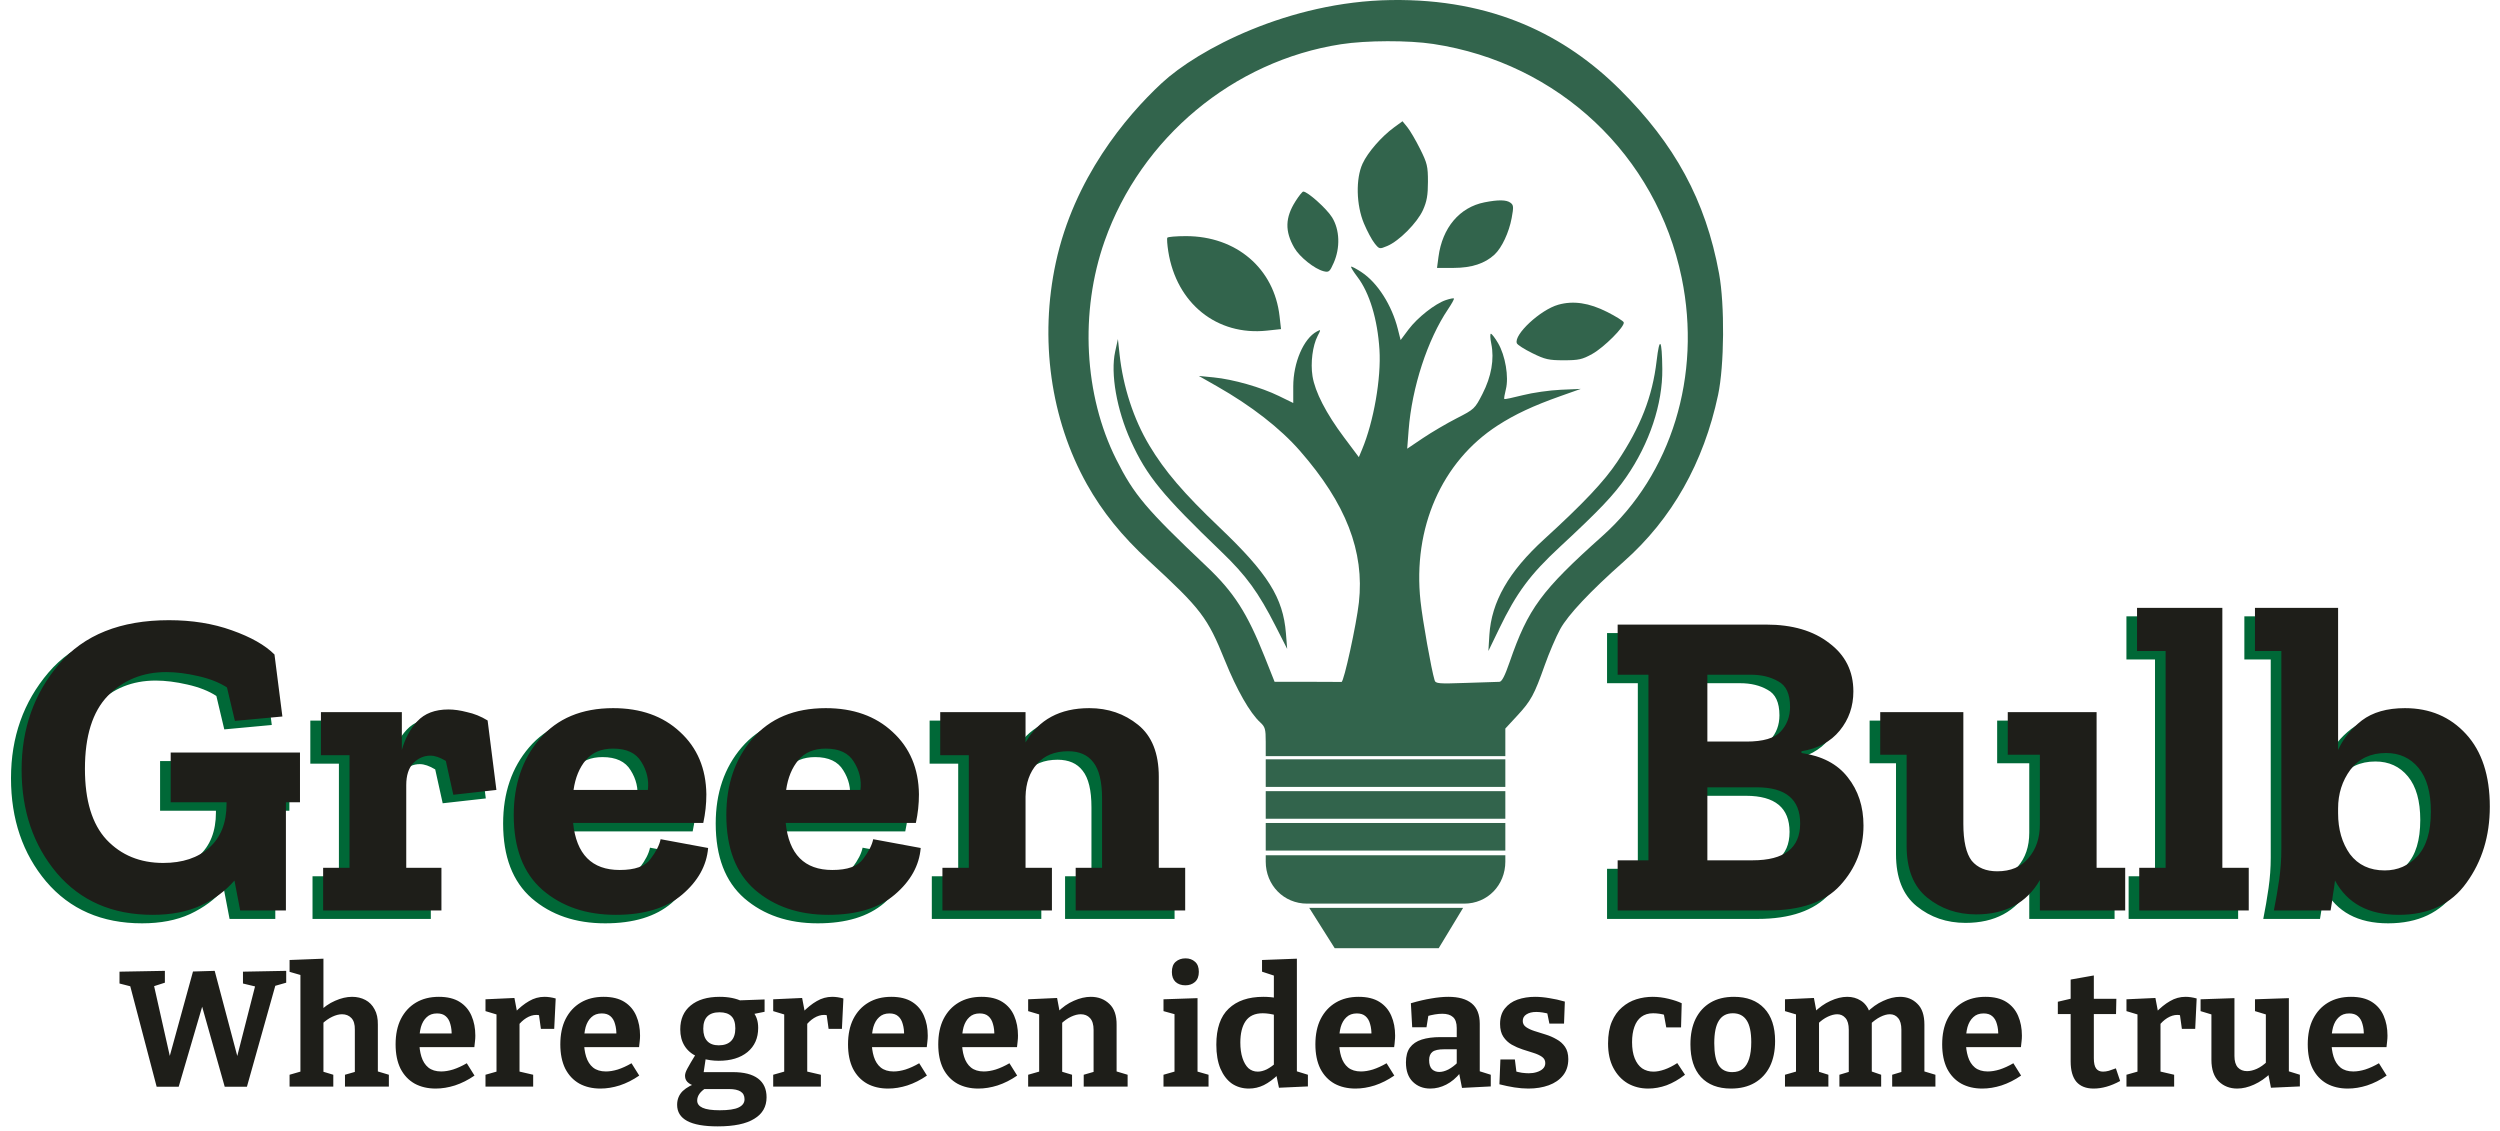 <svg width="1178" height="533" viewBox="0 0 1178 533" fill="none" xmlns="http://www.w3.org/2000/svg">
<path d="M642.05 77.085C644.487 71.788 650.955 64.348 656.87 60.037L660.862 57.129L663.154 59.945C664.415 61.494 667.112 66.101 669.149 70.182C672.505 76.907 672.852 78.362 672.847 85.682C672.843 91.985 672.328 94.905 670.508 98.963C667.82 104.955 659.254 113.58 653.677 115.91C649.992 117.45 649.931 117.436 647.675 114.613C646.422 113.045 644.173 108.836 642.677 105.261C639.052 96.595 638.775 84.202 642.05 77.085Z" fill="#32644C"/>
<path d="M609.878 116.771C605.371 108.924 605.541 102.551 610.463 94.79C612.043 92.299 613.682 90.263 614.107 90.266C616.164 90.279 625.142 98.325 627.679 102.428C631.288 108.266 631.589 116.738 628.439 123.859C626.571 128.081 626.161 128.423 623.713 127.809C619.411 126.729 612.373 121.113 609.878 116.771Z" fill="#32644C"/>
<path d="M677.816 121.011C679.635 107.264 687.766 97.648 699.526 95.336C706.014 94.06 709.797 94.115 711.702 95.511C713.206 96.614 713.277 97.464 712.303 102.721C711.042 109.533 707.657 116.755 704.228 119.949C699.695 124.171 693.446 126.215 685 126.239L677.121 126.261L677.816 121.011Z" fill="#32644C"/>
<path d="M550.498 118.51C549.998 115.348 549.793 112.424 550.043 112.011C550.293 111.598 554.248 111.261 558.833 111.261C582.562 111.261 600.385 126.514 602.929 148.998L603.616 155.076L596.953 155.79C573.448 158.307 554.368 142.996 550.498 118.51Z" fill="#32644C"/>
<path d="M714.738 161.753C713.185 157.708 725.812 145.964 734.274 143.582C741.369 141.585 748.754 142.683 757.312 147.006C761.401 149.071 764.907 151.267 765.104 151.885C765.713 153.797 755.845 163.687 750.218 166.803C745.548 169.391 743.874 169.761 736.858 169.761C729.782 169.761 728.036 169.367 722.04 166.415C718.301 164.574 715.015 162.477 714.738 161.753Z" fill="#32644C"/>
<path d="M532.881 207.836C526.203 193.181 523.192 176.04 525.471 165.656L526.765 159.761L527.541 166.973C529.189 182.273 534.165 197.516 541.532 209.827C548.819 222.006 557.678 232.354 574.73 248.609C597.451 270.267 604.597 281.668 605.929 298.385L606.517 305.761L601.148 295.197C592.984 279.132 587.245 271.242 575.554 260.014C547.618 233.183 540.423 224.385 532.881 207.836Z" fill="#32644C"/>
<path d="M762.084 217.549C773.062 201.122 778.626 186.859 780.592 170.099C782.001 158.092 783.124 159.673 783.279 173.883C783.459 190.292 777.227 208.975 766.304 224.776C760.429 233.274 753.641 240.418 735.17 257.545C720.959 270.721 714.641 279.234 706.347 296.381L701.326 306.761L701.787 299.261C702.75 283.589 710.898 269.336 727.626 254.066C746.154 237.151 755.851 226.874 762.084 217.549Z" fill="#32644C"/>
<path fill-rule="evenodd" clip-rule="evenodd" d="M655.413 0.022C607.325 0.753 564.5 23.291 547.413 39.157C530.325 55.023 506.088 84.109 497.519 123.66C489.718 159.664 495.018 197.563 512.127 228.119C519.424 241.153 528.594 252.516 541.19 264.131C566.075 287.08 568.913 290.796 577.202 311.296C582.78 325.09 588.96 335.922 593.772 340.338C596.127 342.501 596.413 343.494 596.413 349.525V356.287H709.314V343.288L714.883 337.273C721.404 330.229 722.9 327.486 727.889 313.414C729.936 307.639 733.218 299.989 735.182 296.414C738.868 289.705 749.386 278.535 765.129 264.608C787.786 244.566 802.789 218.046 809.567 186.062C812.499 172.228 812.729 143.666 810.028 128.914C803.676 94.218 789 67.791 763.397 42.291C737.795 16.791 703.5 -0.709 655.413 0.022ZM792.418 130.95C780.525 73.151 734.364 29.674 675.379 20.716C663.66 18.936 643.861 18.994 631.879 20.844C581.181 28.672 537.673 64.894 520.5 113.573C508.712 146.987 510.802 186.258 525.975 216.472C534.369 233.186 539.931 239.77 568.66 266.998C581.436 279.106 587.69 288.863 595.91 309.511L600.587 321.261H615.983C624.451 321.261 631.716 321.291 632.129 321.329C633.218 321.427 639.153 294.289 640.311 283.916C643.001 259.829 634.238 237.273 612.546 212.453C603.24 201.805 589.639 191.222 573.379 181.978L564.879 177.145L571.879 177.828C581.021 178.719 594.179 182.473 602.629 186.599L609.379 189.896V182.089C609.379 170.888 614.245 159.544 620.48 156.207C622.453 155.151 622.462 155.199 620.875 158.269C618.492 162.877 617.459 170.988 618.456 177.261C619.633 184.661 624.865 194.818 633.305 206.086L640.29 215.41L641.814 211.763C647.296 198.642 650.855 178.217 650.003 164.761C649.096 150.429 645.307 137.941 639.597 130.46C637.752 128.042 636.422 125.885 636.642 125.665C636.862 125.445 639.128 126.646 641.677 128.335C649.103 133.254 655.826 143.814 658.65 154.997L659.972 160.234L663.665 155.288C667.848 149.685 676.212 143.091 681.291 141.393C683.168 140.765 684.876 140.425 685.088 140.637C685.3 140.848 684.079 143.087 682.375 145.612C672.614 160.075 665.294 182.513 663.739 202.733L663.071 211.43L670.475 206.441C674.547 203.697 681.704 199.496 686.379 197.106C694.725 192.84 694.945 192.632 698.545 185.604C702.73 177.435 704.176 169.223 702.699 162.012C702.163 159.399 702.079 157.261 702.51 157.261C702.942 157.261 704.466 159.26 705.898 161.703C709.314 167.533 711.027 177.667 709.568 183.416C708.97 185.77 708.631 187.846 708.814 188.03C708.997 188.213 712.912 187.399 717.513 186.222C722.114 185.044 730.154 183.892 735.379 183.662L744.879 183.243L735.379 186.612C722.438 191.202 713.814 195.236 705.647 200.519C679.314 217.554 665.61 248.79 669.345 283.261C670.338 292.423 674.442 315.455 675.985 320.524C676.475 322.131 677.776 322.243 690.7 321.791C698.499 321.518 705.61 321.287 706.504 321.278C707.651 321.266 709.068 318.542 711.325 312.011C720.079 286.684 726.24 278.315 755.138 252.494C787.598 223.491 801.879 176.931 792.418 130.95Z" fill="#32644C"/>
<path d="M616.913 427.791H689.413L677.913 446.791H628.913L616.913 427.791Z" fill="#32644C"/>
<path d="M596.413 403H709.314V406C709.314 417.046 700.958 425.791 689.913 425.791H615.913C604.867 425.791 596.413 417.046 596.413 406L596.413 403Z" fill="#32644C"/>
<path d="M596.413 372.791H709.314V385.791H596.413V372.791Z" fill="#32644C"/>
<path d="M596.413 357.791H709.314V370.791H596.413V357.791Z" fill="#32644C"/>
<path d="M596.413 387.791H709.314V400.791H596.413V387.791Z" fill="#32644C"/>
<path d="M136.352 382.023H129.721V433H108.17L105.476 418.909C101.332 423.744 96.013 427.681 89.52 430.721C83.165 433.622 75.636 435.072 66.933 435.072C48.006 435.072 32.948 428.51 21.758 415.386C10.707 402.262 5.181 386.03 5.181 366.689C5.181 347.348 11.052 330.77 22.794 316.956C34.537 303.141 51.806 296.233 74.6 296.233C85.514 296.233 95.391 297.822 104.233 301C113.212 304.177 119.912 307.976 124.333 312.397L128.063 341.615L105.683 343.687L101.953 327.938C98.361 325.59 93.802 323.794 88.277 322.551C82.889 321.307 77.915 320.686 73.357 320.686C62.305 320.686 53.118 324.416 45.796 331.876C38.612 339.336 35.02 350.802 35.02 366.275C35.02 381.194 38.405 392.315 45.174 399.637C52.082 406.959 60.992 410.62 71.906 410.62C81.024 410.62 88.277 408.202 93.664 403.367C99.052 398.532 101.746 391.694 101.746 382.852V382.023H75.429V358.607H136.352V382.023ZM206.319 338.3C208.943 338.3 211.845 338.714 215.022 339.543C218.338 340.234 221.584 341.546 224.761 343.48L228.906 376.221L208.598 378.501L205.075 362.545C202.312 360.887 199.895 360.058 197.823 360.058C194.783 360.058 192.089 361.232 189.741 363.581C187.531 365.929 186.425 369.383 186.425 373.942V412.899H203.003V433H147.26V412.899H159.694V359.851H146.224V339.543H184.353V357.364C185.873 351.976 188.29 347.486 191.606 343.895C195.06 340.165 199.964 338.3 206.319 338.3ZM328.664 403.574C327.973 411.863 323.898 419.185 316.438 425.54C308.978 431.895 298.548 435.072 285.147 435.072C271.194 435.072 259.659 431.135 250.541 423.261C241.562 415.386 237.072 403.644 237.072 388.033C237.072 373.665 241.147 361.716 249.298 352.183C257.587 342.513 269.122 337.678 283.904 337.678C296.89 337.678 307.389 341.408 315.402 348.868C323.552 356.328 327.697 366.136 327.835 378.293C327.835 382.852 327.351 387.342 326.384 391.763H265.047C266.566 406.545 273.888 413.936 287.012 413.936C294.196 413.936 299.031 412.209 301.518 408.755C304.143 405.301 305.731 402.193 306.284 399.43L328.664 403.574ZM300.274 376.221C300.827 371.524 299.791 367.103 297.166 362.959C294.679 358.815 290.259 356.742 283.904 356.742C278.378 356.742 274.095 358.538 271.056 362.13C268.017 365.722 266.083 370.419 265.254 376.221H300.274ZM428.835 403.574C428.144 411.863 424.069 419.185 416.609 425.54C409.149 431.895 398.718 435.072 385.318 435.072C371.365 435.072 359.83 431.135 350.712 423.261C341.732 415.386 337.243 403.644 337.243 388.033C337.243 373.665 341.318 361.716 349.469 352.183C357.758 342.513 369.293 337.678 384.075 337.678C397.061 337.678 407.56 341.408 415.572 348.868C423.723 356.328 427.868 366.136 428.006 378.293C428.006 382.852 427.522 387.342 426.555 391.763H365.218C366.737 406.545 374.059 413.936 387.183 413.936C394.367 413.936 399.202 412.209 401.689 408.755C404.313 405.301 405.902 402.193 406.455 399.43L428.835 403.574ZM400.445 376.221C400.998 371.524 399.962 367.103 397.337 362.959C394.85 358.815 390.43 356.742 384.075 356.742C378.549 356.742 374.266 358.538 371.227 362.13C368.188 365.722 366.254 370.419 365.425 376.221H400.445ZM553.458 433H501.859V412.899H514.293V380.366C514.293 372.353 512.911 366.62 510.148 363.166C507.523 359.712 503.586 357.986 498.337 357.986C491.982 357.986 487.078 359.989 483.624 363.995C480.17 367.863 478.374 372.975 478.236 379.329V412.899H490.669V433H439.071V412.899H451.504V359.851H438.035V339.543H478.236V353.841C484.453 343.066 494.468 337.678 508.283 337.678C517.125 337.678 524.792 340.303 531.285 345.552C537.778 350.802 541.024 358.953 541.024 370.004V412.899H553.458V433ZM873.075 393.006C873.075 403.782 869.414 413.176 862.092 421.188C854.909 429.063 843.58 433 828.108 433H757.238V409.377H771.743V321.929H757.238V298.306H827.279C839.574 298.306 849.452 301.207 856.912 307.009C864.51 312.673 868.309 320.271 868.309 329.803C868.309 336.849 866.168 342.997 861.885 348.246C857.602 353.496 851.593 356.742 843.857 357.986V358.815C853.527 360.196 860.78 363.995 865.615 370.212C870.588 376.428 873.075 384.027 873.075 393.006ZM838.469 337.056C838.469 330.978 836.604 326.971 832.874 325.037C829.282 322.965 824.999 321.929 820.026 321.929H799.511V353.427H817.954C825.828 353.427 831.216 351.838 834.117 348.661C837.018 345.483 838.469 341.615 838.469 337.056ZM843.235 391.97C843.235 380.642 836.397 374.978 822.72 374.978H799.511V409.377H820.855C835.775 409.377 843.235 403.574 843.235 391.97ZM996.387 433H956.186V418.702C949.969 429.477 939.953 434.865 926.138 434.865C917.297 434.865 909.63 432.24 903.137 426.991C896.644 421.741 893.397 413.59 893.397 402.538V359.643H880.964V339.543H920.129V392.177C920.129 400.328 921.441 406.13 924.066 409.584C926.829 412.899 930.835 414.557 936.085 414.557C942.44 414.557 947.344 412.485 950.798 408.341C954.39 404.196 956.186 398.877 956.186 392.384V359.643H941.058V339.543H982.917V412.899H996.387V433ZM1054.61 433H1003.01V412.899H1015.44V310.739H1001.97V290.431H1042.17V412.899H1054.61V433ZM1168.2 384.096C1168.2 397.91 1164.54 409.86 1157.22 419.945C1150.03 430.03 1139.39 435.072 1125.3 435.072C1111.07 435.072 1101.06 429.684 1095.26 418.909C1094.98 421.257 1094.63 423.606 1094.22 425.954C1093.94 428.303 1093.6 430.651 1093.18 433H1066.45C1067.42 428.165 1068.25 423.33 1068.94 418.494C1069.63 413.659 1069.97 408.893 1069.97 404.196V310.739H1057.54V290.431H1096.71V357.364C1099.19 351.976 1102.92 347.348 1107.9 343.48C1113.01 339.612 1119.78 337.678 1128.2 337.678C1139.95 337.678 1149.55 341.753 1157.01 349.904C1164.47 358.055 1168.2 369.452 1168.2 384.096ZM1140.43 386.375C1140.43 377.395 1138.5 370.557 1134.63 365.86C1130.76 361.163 1125.65 358.815 1119.29 358.815C1112.11 358.815 1106.51 361.439 1102.51 366.689C1098.64 371.939 1096.71 378.017 1096.71 384.924V387.204C1096.71 394.802 1098.57 401.226 1102.3 406.476C1106.17 411.587 1111.63 414.143 1118.67 414.143C1124.75 414.143 1129.86 411.932 1134.01 407.512C1138.29 402.953 1140.43 395.907 1140.43 386.375Z" fill="#006837"/>
<path d="M141.352 378.023H134.721V429H113.17L110.476 414.909C106.332 419.744 101.013 423.681 94.52 426.721C88.165 429.622 80.636 431.072 71.933 431.072C53.006 431.072 37.948 424.51 26.758 411.386C15.707 398.262 10.181 382.03 10.181 362.689C10.181 343.348 16.052 326.77 27.794 312.956C39.537 299.141 56.806 292.233 79.6 292.233C90.514 292.233 100.391 293.822 109.233 297C118.212 300.177 124.912 303.976 129.333 308.397L133.063 337.615L110.683 339.687L106.953 323.938C103.361 321.59 98.802 319.794 93.277 318.551C87.889 317.307 82.915 316.686 78.357 316.686C67.305 316.686 58.118 320.416 50.796 327.876C43.612 335.336 40.02 346.802 40.02 362.275C40.02 377.194 43.405 388.315 50.174 395.637C57.082 402.959 65.992 406.62 76.906 406.62C86.024 406.62 93.277 404.202 98.664 399.367C104.052 394.532 106.746 387.694 106.746 378.852V378.023H80.429V354.607H141.352V378.023ZM211.319 334.3C213.943 334.3 216.845 334.714 220.022 335.543C223.338 336.234 226.584 337.546 229.761 339.48L233.906 372.221L213.598 374.501L210.075 358.545C207.312 356.887 204.895 356.058 202.823 356.058C199.783 356.058 197.089 357.232 194.741 359.581C192.531 361.929 191.425 365.383 191.425 369.942V408.899H208.003V429H152.26V408.899H164.694V355.851H151.224V335.543H189.353V353.364C190.873 347.976 193.29 343.486 196.606 339.895C200.06 336.165 204.964 334.3 211.319 334.3ZM333.664 399.574C332.973 407.863 328.898 415.185 321.438 421.54C313.978 427.895 303.548 431.072 290.147 431.072C276.194 431.072 264.659 427.135 255.541 419.261C246.562 411.386 242.072 399.644 242.072 384.033C242.072 369.665 246.147 357.716 254.298 348.183C262.587 338.513 274.122 333.678 288.904 333.678C301.89 333.678 312.389 337.408 320.402 344.868C328.552 352.328 332.697 362.136 332.835 374.293C332.835 378.852 332.351 383.342 331.384 387.763H270.047C271.566 402.545 278.888 409.936 292.012 409.936C299.196 409.936 304.031 408.209 306.518 404.755C309.143 401.301 310.731 398.193 311.284 395.43L333.664 399.574ZM305.274 372.221C305.827 367.524 304.791 363.103 302.166 358.959C299.679 354.815 295.259 352.742 288.904 352.742C283.378 352.742 279.095 354.538 276.056 358.13C273.017 361.722 271.083 366.419 270.254 372.221H305.274ZM433.835 399.574C433.144 407.863 429.069 415.185 421.609 421.54C414.149 427.895 403.718 431.072 390.318 431.072C376.365 431.072 364.83 427.135 355.712 419.261C346.732 411.386 342.243 399.644 342.243 384.033C342.243 369.665 346.318 357.716 354.469 348.183C362.758 338.513 374.293 333.678 389.075 333.678C402.061 333.678 412.56 337.408 420.572 344.868C428.723 352.328 432.868 362.136 433.006 374.293C433.006 378.852 432.522 383.342 431.555 387.763H370.218C371.737 402.545 379.059 409.936 392.183 409.936C399.367 409.936 404.202 408.209 406.689 404.755C409.313 401.301 410.902 398.193 411.455 395.43L433.835 399.574ZM405.445 372.221C405.998 367.524 404.962 363.103 402.337 358.959C399.85 354.815 395.43 352.742 389.075 352.742C383.549 352.742 379.266 354.538 376.227 358.13C373.188 361.722 371.254 366.419 370.425 372.221H405.445ZM558.458 429H506.859V408.899H519.293V376.366C519.293 368.353 517.911 362.62 515.148 359.166C512.523 355.712 508.586 353.986 503.337 353.986C496.982 353.986 492.078 355.989 488.624 359.995C485.17 363.863 483.374 368.975 483.236 375.329V408.899H495.669V429H444.071V408.899H456.504V355.851H443.035V335.543H483.236V349.841C489.453 339.066 499.468 333.678 513.283 333.678C522.125 333.678 529.792 336.303 536.285 341.552C542.778 346.802 546.024 354.953 546.024 366.004V408.899H558.458V429ZM878.075 389.006C878.075 399.782 874.414 409.176 867.092 417.188C859.909 425.063 848.58 429 833.108 429H762.238V405.377H776.743V317.929H762.238V294.306H832.279C844.574 294.306 854.452 297.207 861.912 303.009C869.51 308.673 873.309 316.271 873.309 325.803C873.309 332.849 871.168 338.997 866.885 344.246C862.602 349.496 856.593 352.742 848.857 353.986V354.815C858.527 356.196 865.78 359.995 870.615 366.212C875.588 372.428 878.075 380.027 878.075 389.006ZM843.469 333.056C843.469 326.978 841.604 322.971 837.874 321.037C834.282 318.965 829.999 317.929 825.026 317.929H804.511V349.427H822.954C830.828 349.427 836.216 347.838 839.117 344.661C842.018 341.483 843.469 337.615 843.469 333.056ZM848.235 387.97C848.235 376.642 841.397 370.978 827.72 370.978H804.511V405.377H825.855C840.775 405.377 848.235 399.574 848.235 387.97ZM1001.39 429H961.186V414.702C954.969 425.477 944.953 430.865 931.138 430.865C922.297 430.865 914.63 428.24 908.137 422.991C901.644 417.741 898.397 409.59 898.397 398.538V355.643H885.964V335.543H925.129V388.177C925.129 396.328 926.441 402.13 929.066 405.584C931.829 408.899 935.835 410.557 941.085 410.557C947.44 410.557 952.344 408.485 955.798 404.341C959.39 400.196 961.186 394.877 961.186 388.384V355.643H946.058V335.543H987.917V408.899H1001.39V429ZM1059.61 429H1008.01V408.899H1020.44V306.739H1006.97V286.431H1047.17V408.899H1059.61V429ZM1173.2 380.096C1173.2 393.91 1169.54 405.86 1162.22 415.945C1155.03 426.03 1144.39 431.072 1130.3 431.072C1116.07 431.072 1106.06 425.684 1100.26 414.909C1099.98 417.257 1099.63 419.606 1099.22 421.954C1098.94 424.303 1098.6 426.651 1098.18 429H1071.45C1072.42 424.165 1073.25 419.33 1073.94 414.494C1074.63 409.659 1074.97 404.893 1074.97 400.196V306.739H1062.54V286.431H1101.71V353.364C1104.19 347.976 1107.92 343.348 1112.9 339.48C1118.01 335.612 1124.78 333.678 1133.2 333.678C1144.95 333.678 1154.55 337.753 1162.01 345.904C1169.47 354.055 1173.2 365.452 1173.2 380.096ZM1145.43 382.375C1145.43 373.395 1143.5 366.557 1139.63 361.86C1135.76 357.163 1130.65 354.815 1124.29 354.815C1117.11 354.815 1111.51 357.439 1107.51 362.689C1103.64 367.939 1101.71 374.017 1101.71 380.924V383.204C1101.71 390.802 1103.57 397.226 1107.3 402.476C1111.17 407.587 1116.63 410.143 1123.67 410.143C1129.75 410.143 1134.86 407.932 1139.01 403.512C1143.29 398.953 1145.43 391.907 1145.43 382.375Z" fill="#1E1E19"/>
<path d="M114.487 457.851L134.861 457.463V463.041L127.812 465.055L130.368 462.189L116.347 512.077H105.889L94.269 470.865H96.283L84.198 512.077H73.817L60.958 463.118L62.042 464.9L56.31 463.428V457.851L77.691 457.463V463.041L70.951 465.21L72.268 463.118L81.022 502.084L78.775 502.007L90.938 457.773L101.163 457.463L112.938 501.852L110.692 501.929L120.607 463.118L121.537 465.133L114.487 463.428V457.851ZM136.446 512V506.422L142.876 504.563L141.559 506.113V458.083L142.876 459.787L136.446 457.928V452.351L152.404 451.731V477.682L150.003 477.14C152.482 474.609 155.116 472.75 157.905 471.562C160.693 470.323 163.353 469.703 165.884 469.703C168.208 469.703 170.299 470.194 172.158 471.175C174.018 472.156 175.464 473.628 176.497 475.591C177.581 477.501 178.098 479.929 178.046 482.872V506.113L177.039 504.563L183.236 506.422V512H162.553V506.422L168.517 504.718L167.201 506.345V485.196C167.252 482.718 166.71 480.884 165.574 479.696C164.438 478.509 162.966 477.915 161.158 477.915C159.764 477.915 158.24 478.302 156.588 479.077C154.935 479.851 153.282 481.013 151.63 482.563L152.404 480.936V506.345L151.397 504.718L157.052 506.422V512H136.446ZM205.305 512.93C201.535 512.93 198.23 512.155 195.389 510.606C192.549 509.005 190.328 506.655 188.727 503.556C187.178 500.406 186.403 496.584 186.403 492.091C186.403 487.443 187.23 483.466 188.882 480.161C190.586 476.804 192.962 474.222 196.009 472.414C199.056 470.607 202.645 469.703 206.777 469.703C210.805 469.703 214.085 470.504 216.615 472.105C219.146 473.706 221.005 475.9 222.193 478.689C223.381 481.426 223.975 484.525 223.975 487.985C223.975 488.863 223.923 489.741 223.82 490.619C223.768 491.497 223.665 492.427 223.51 493.408H195.157V486.978H214.214L212.819 487.985C212.871 485.92 212.664 484.112 212.2 482.563C211.787 480.962 211.063 479.722 210.031 478.844C209.049 477.966 207.681 477.527 205.925 477.527C203.911 477.527 202.284 478.121 201.044 479.309C199.805 480.445 198.901 481.995 198.333 483.957C197.817 485.92 197.558 488.114 197.558 490.542C197.558 493.279 197.894 495.732 198.566 497.901C199.237 500.07 200.321 501.774 201.819 503.014C203.368 504.253 205.383 504.873 207.862 504.873C209.617 504.873 211.502 504.563 213.517 503.943C215.582 503.272 217.726 502.291 219.946 501L223.587 506.81C220.592 508.876 217.519 510.425 214.369 511.458C211.27 512.439 208.249 512.93 205.305 512.93ZM228.764 512V506.422L235.039 504.641L233.955 506.267V476.52L235.194 478.379L228.764 476.443V470.865L242.398 470.245L243.793 477.605L242.398 477.295C244.722 474.868 247.021 473.008 249.293 471.717C251.565 470.375 253.993 469.703 256.575 469.703C258.227 469.703 259.983 469.961 261.843 470.478L261.145 484.809H254.871L253.709 476.443L254.716 478.534C254.406 478.431 254.07 478.354 253.709 478.302C253.399 478.25 253.089 478.224 252.779 478.224C251.178 478.224 249.577 478.715 247.976 479.696C246.427 480.678 245.084 481.943 243.948 483.492L244.8 480.548V506.267L243.56 504.641L251.23 506.422V512H228.764ZM282.923 512.93C279.153 512.93 275.848 512.155 273.007 510.606C270.167 509.005 267.946 506.655 266.345 503.556C264.796 500.406 264.021 496.584 264.021 492.091C264.021 487.443 264.848 483.466 266.5 480.161C268.205 476.804 270.58 474.222 273.627 472.414C276.674 470.607 280.264 469.703 284.395 469.703C288.423 469.703 291.703 470.504 294.233 472.105C296.764 473.706 298.623 475.9 299.811 478.689C300.999 481.426 301.593 484.525 301.593 487.985C301.593 488.863 301.541 489.741 301.438 490.619C301.386 491.497 301.283 492.427 301.128 493.408H272.775V486.978H291.832L290.437 487.985C290.489 485.92 290.283 484.112 289.818 482.563C289.405 480.962 288.682 479.722 287.649 478.844C286.667 477.966 285.299 477.527 283.543 477.527C281.529 477.527 279.902 478.121 278.663 479.309C277.423 480.445 276.519 481.995 275.951 483.957C275.435 485.92 275.177 488.114 275.177 490.542C275.177 493.279 275.512 495.732 276.184 497.901C276.855 500.07 277.94 501.774 279.437 503.014C280.987 504.253 283.001 504.873 285.48 504.873C287.236 504.873 289.121 504.563 291.135 503.943C293.2 503.272 295.344 502.291 297.564 501L301.205 506.81C298.21 508.876 295.137 510.425 291.987 511.458C288.888 512.439 285.867 512.93 282.923 512.93ZM338.197 530.747C331.741 530.747 326.938 529.895 323.788 528.191C320.638 526.486 319.063 523.956 319.063 520.599C319.063 518.017 319.941 515.848 321.697 514.092C323.504 512.387 326.138 510.967 329.598 509.831L329.443 512C327.481 511.845 325.88 511.329 324.64 510.451C323.401 509.573 322.781 508.411 322.781 506.965C322.781 506.5 322.859 506.009 323.013 505.493C323.168 504.976 323.452 504.331 323.866 503.556C324.279 502.73 324.847 501.723 325.57 500.535C326.293 499.347 327.197 497.849 328.281 496.042L328.436 497.824C325.854 496.636 323.891 494.957 322.549 492.788C321.206 490.619 320.535 488.037 320.535 485.042C320.535 480.239 322.161 476.494 325.415 473.809C328.72 471.072 333.291 469.703 339.127 469.703C343.31 469.703 346.873 470.426 349.817 471.872L347.338 471.407L360.275 470.943V476.753L354.155 477.992L354.852 476.83C355.627 477.76 356.221 478.844 356.634 480.084C357.047 481.323 357.254 482.743 357.254 484.344C357.254 489.147 355.575 492.943 352.218 495.732C348.862 498.469 344.343 499.838 338.662 499.838C335.976 499.838 333.394 499.476 330.915 498.753L332.697 497.669L331.457 505.958L329.831 505.183H345.324C350.54 505.183 354.491 506.19 357.176 508.204C359.862 510.218 361.205 513.162 361.205 517.035C361.205 521.477 359.268 524.859 355.395 527.183C351.573 529.559 345.84 530.747 338.197 530.747ZM339.127 523.155C343.258 523.155 346.228 522.716 348.035 521.838C349.894 520.96 350.824 519.669 350.824 517.965C350.824 516.312 350.204 515.099 348.965 514.324C347.725 513.549 345.944 513.162 343.62 513.162H330.14L332.697 512.62C329.908 514.376 328.514 516.364 328.514 518.585C328.514 520.082 329.366 521.219 331.07 521.993C332.774 522.768 335.46 523.155 339.127 523.155ZM338.662 492.556C341.192 492.556 343.129 491.884 344.472 490.542C345.815 489.199 346.486 487.211 346.486 484.577C346.486 481.943 345.866 480.032 344.627 478.844C343.387 477.605 341.528 476.985 339.049 476.985C336.519 476.985 334.608 477.631 333.317 478.922C332.025 480.213 331.38 482.149 331.38 484.732C331.38 487.262 332 489.199 333.239 490.542C334.479 491.884 336.286 492.556 338.662 492.556ZM364.331 512V506.422L370.606 504.641L369.521 506.267V476.52L370.761 478.379L364.331 476.443V470.865L377.965 470.245L379.36 477.605L377.965 477.295C380.289 474.868 382.587 473.008 384.86 471.717C387.132 470.375 389.559 469.703 392.142 469.703C393.794 469.703 395.55 469.961 397.409 470.478L396.712 484.809H390.437L389.275 476.443L390.282 478.534C389.973 478.431 389.637 478.354 389.275 478.302C388.966 478.25 388.656 478.224 388.346 478.224C386.745 478.224 385.144 478.715 383.543 479.696C381.994 480.678 380.651 481.943 379.515 483.492L380.367 480.548V506.267L379.127 504.641L386.796 506.422V512H364.331ZM418.49 512.93C414.72 512.93 411.415 512.155 408.574 510.606C405.734 509.005 403.513 506.655 401.912 503.556C400.363 500.406 399.588 496.584 399.588 492.091C399.588 487.443 400.414 483.466 402.067 480.161C403.771 476.804 406.147 474.222 409.194 472.414C412.241 470.607 415.83 469.703 419.962 469.703C423.99 469.703 427.27 470.504 429.8 472.105C432.331 473.706 434.19 475.9 435.378 478.689C436.566 481.426 437.16 484.525 437.16 487.985C437.16 488.863 437.108 489.741 437.005 490.619C436.953 491.497 436.85 492.427 436.695 493.408H408.342V486.978H427.399L426.004 487.985C426.056 485.92 425.849 484.112 425.385 482.563C424.971 480.962 424.248 479.722 423.216 478.844C422.234 477.966 420.866 477.527 419.11 477.527C417.096 477.527 415.469 478.121 414.229 479.309C412.99 480.445 412.086 481.995 411.518 483.957C411.002 485.92 410.743 488.114 410.743 490.542C410.743 493.279 411.079 495.732 411.75 497.901C412.422 500.07 413.506 501.774 415.004 503.014C416.553 504.253 418.568 504.873 421.046 504.873C422.802 504.873 424.687 504.563 426.702 503.943C428.767 503.272 430.911 502.291 433.131 501L436.772 506.81C433.777 508.876 430.704 510.425 427.554 511.458C424.455 512.439 421.434 512.93 418.49 512.93ZM461.006 512.93C457.236 512.93 453.931 512.155 451.09 510.606C448.25 509.005 446.029 506.655 444.428 503.556C442.879 500.406 442.104 496.584 442.104 492.091C442.104 487.443 442.93 483.466 444.583 480.161C446.287 476.804 448.663 474.222 451.71 472.414C454.757 470.607 458.346 469.703 462.478 469.703C466.506 469.703 469.786 470.504 472.316 472.105C474.847 473.706 476.706 475.9 477.894 478.689C479.082 481.426 479.676 484.525 479.676 487.985C479.676 488.863 479.624 489.741 479.521 490.619C479.469 491.497 479.366 492.427 479.211 493.408H450.858V486.978H469.915L468.52 487.985C468.572 485.92 468.365 484.112 467.901 482.563C467.487 480.962 466.764 479.722 465.732 478.844C464.75 477.966 463.382 477.527 461.626 477.527C459.612 477.527 457.985 478.121 456.745 479.309C455.506 480.445 454.602 481.995 454.034 483.957C453.518 485.92 453.259 488.114 453.259 490.542C453.259 493.279 453.595 495.732 454.266 497.901C454.938 500.07 456.022 501.774 457.52 503.014C459.069 504.253 461.084 504.873 463.562 504.873C465.318 504.873 467.203 504.563 469.218 503.943C471.283 503.272 473.427 502.291 475.647 501L479.288 506.81C476.293 508.876 473.22 510.425 470.07 511.458C466.971 512.439 463.95 512.93 461.006 512.93ZM484.465 512V506.422L490.972 504.563L489.655 506.113V476.598L490.972 478.379L484.465 476.443V470.865L498.099 470.245L499.494 477.682L498.099 477.14C500.578 474.609 503.212 472.75 506.001 471.562C508.79 470.323 511.449 469.703 513.98 469.703C517.492 469.703 520.41 470.813 522.734 473.034C525.058 475.203 526.194 478.509 526.142 482.95V506.113L525.135 504.563L531.333 506.422V512H510.649V506.422L516.536 504.718L515.297 506.345V485.274C515.297 482.743 514.729 480.884 513.593 479.696C512.508 478.509 511.062 477.915 509.255 477.915C507.86 477.915 506.337 478.302 504.684 479.077C503.031 479.851 501.405 481.013 499.804 482.563L500.501 480.936V506.345L499.494 504.718L505.149 506.422V512H484.465ZM564.275 505.648L563.5 504.718L569.465 506.422V512H548.239V506.422L554.204 504.718L553.429 505.648V477.372L554.127 478.07L548.239 476.443V470.865L564.275 470.323V505.648ZM558.542 464.28C556.631 464.28 555.082 463.738 553.894 462.654C552.758 461.569 552.19 460.02 552.19 458.006C552.19 455.837 552.784 454.236 553.972 453.203C555.211 452.118 556.76 451.576 558.62 451.576C560.427 451.576 561.925 452.118 563.113 453.203C564.301 454.236 564.894 455.811 564.894 457.928C564.894 460.046 564.275 461.647 563.035 462.731C561.847 463.764 560.35 464.28 558.542 464.28ZM588.472 512.93C585.477 512.93 582.817 512.155 580.493 510.606C578.221 509.005 576.413 506.655 575.07 503.556C573.779 500.457 573.134 496.687 573.134 492.246C573.134 484.603 575.07 478.948 578.944 475.281C582.817 471.562 588.266 469.703 595.289 469.703C596.425 469.703 597.562 469.755 598.698 469.858C599.834 469.961 601.022 470.142 602.261 470.4L600.247 471.64V458.858L601.022 459.942L594.669 457.851V452.351L611.092 451.731V505.958L609.776 504.408L616.283 506.422V511.923L602.649 512.542L601.254 505.88L602.339 506.267C600.066 508.488 597.794 510.167 595.522 511.303C593.301 512.387 590.951 512.93 588.472 512.93ZM592.655 504.951C593.998 504.951 595.418 504.589 596.916 503.866C598.414 503.091 599.963 501.981 601.564 500.535L600.247 503.789V475.978L601.564 478.457C599.137 477.786 596.942 477.45 594.979 477.45C591.313 477.45 588.627 478.689 586.923 481.168C585.27 483.596 584.444 486.952 584.444 491.239C584.444 494.028 584.78 496.455 585.451 498.521C586.122 500.587 587.052 502.188 588.24 503.324C589.479 504.408 590.951 504.951 592.655 504.951ZM638.711 512.93C634.941 512.93 631.635 512.155 628.795 510.606C625.954 509.005 623.734 506.655 622.133 503.556C620.583 500.406 619.809 496.584 619.809 492.091C619.809 487.443 620.635 483.466 622.288 480.161C623.992 476.804 626.368 474.222 629.415 472.414C632.462 470.607 636.051 469.703 640.182 469.703C644.211 469.703 647.49 470.504 650.021 472.105C652.551 473.706 654.411 475.9 655.598 478.689C656.786 481.426 657.38 484.525 657.38 487.985C657.38 488.863 657.328 489.741 657.225 490.619C657.174 491.497 657.07 492.427 656.915 493.408H628.562V486.978H647.619L646.225 487.985C646.277 485.92 646.07 484.112 645.605 482.563C645.192 480.962 644.469 479.722 643.436 478.844C642.455 477.966 641.086 477.527 639.33 477.527C637.316 477.527 635.689 478.121 634.45 479.309C633.21 480.445 632.307 481.995 631.739 483.957C631.222 485.92 630.964 488.114 630.964 490.542C630.964 493.279 631.3 495.732 631.971 497.901C632.642 500.07 633.727 501.774 635.225 503.014C636.774 504.253 638.788 504.873 641.267 504.873C643.023 504.873 644.908 504.563 646.922 503.943C648.988 503.272 651.131 502.291 653.352 501L656.993 506.81C653.997 508.876 650.925 510.425 647.774 511.458C644.676 512.439 641.654 512.93 638.711 512.93ZM697.262 506.5L695.79 504.331L702.452 506.422V511.923L688.896 512.62L687.424 505.183L688.199 505.415C686.133 507.946 683.886 509.831 681.459 511.07C679.032 512.31 676.527 512.93 673.945 512.93C670.639 512.93 667.902 511.871 665.733 509.753C663.564 507.636 662.48 504.589 662.48 500.612C662.48 497.669 663.099 495.345 664.339 493.64C665.63 491.884 667.489 490.619 669.916 489.844C672.344 489.07 675.287 488.682 678.748 488.682H687.191L686.417 489.535V484.422C686.417 481.995 685.823 480.264 684.635 479.232C683.499 478.199 681.82 477.682 679.6 477.682C678.515 477.682 677.353 477.786 676.114 477.992C674.874 478.199 673.531 478.509 672.085 478.922L673.17 477.76L672.163 484.034H665.423L664.804 472.724C668.315 471.691 671.517 470.943 674.409 470.478C677.353 469.961 680.039 469.703 682.466 469.703C687.269 469.703 690.936 470.736 693.466 472.802C695.997 474.868 697.262 478.07 697.262 482.408V506.5ZM673.402 499.528C673.402 501.439 673.841 502.859 674.719 503.789C675.649 504.666 676.811 505.105 678.205 505.105C679.496 505.105 680.917 504.718 682.466 503.943C684.015 503.117 685.487 502.007 686.882 500.612L686.417 502.472V493.64L687.191 494.415H680.529C677.844 494.415 675.985 494.828 674.952 495.655C673.919 496.481 673.402 497.772 673.402 499.528ZM717.523 481.091C717.523 482.279 718.04 483.234 719.073 483.957C720.106 484.68 721.423 485.3 723.023 485.816C724.676 486.333 726.406 486.875 728.214 487.443C730.073 488.011 731.803 488.76 733.404 489.69C735.057 490.568 736.399 491.755 737.432 493.253C738.465 494.751 738.982 496.687 738.982 499.063C738.982 502.11 738.155 504.666 736.503 506.732C734.85 508.798 732.604 510.347 729.763 511.38C726.923 512.413 723.721 512.93 720.157 512.93C718.091 512.93 715.897 512.749 713.573 512.387C711.3 512.026 708.95 511.535 706.523 510.915L706.988 499.218H713.805L714.657 506.035L713.727 504.718C714.76 505.028 715.897 505.286 717.136 505.493C718.375 505.648 719.46 505.725 720.39 505.725C721.732 505.725 722.972 505.544 724.108 505.183C725.296 504.821 726.251 504.305 726.974 503.634C727.749 502.911 728.136 502.007 728.136 500.922C728.136 499.683 727.62 498.702 726.587 497.979C725.554 497.255 724.211 496.636 722.559 496.119C720.958 495.603 719.253 495.061 717.446 494.493C715.69 493.924 713.986 493.176 712.333 492.246C710.732 491.316 709.415 490.077 708.382 488.528C707.349 486.978 706.833 484.964 706.833 482.485C706.833 479.49 707.582 477.062 709.079 475.203C710.577 473.292 712.565 471.898 715.044 471.02C717.575 470.142 720.338 469.703 723.333 469.703C725.451 469.703 727.697 469.91 730.073 470.323C732.449 470.684 734.876 471.227 737.355 471.95L736.968 482.33H730.073L728.833 476.21L730.305 477.837C727.878 477.166 725.735 476.83 723.876 476.83C721.965 476.83 720.415 477.217 719.228 477.992C718.091 478.715 717.523 479.748 717.523 481.091ZM776.619 512.93C773.056 512.93 769.828 512.103 766.936 510.451C764.095 508.746 761.849 506.319 760.196 503.169C758.543 500.018 757.717 496.197 757.717 491.704C757.717 487.624 758.311 484.189 759.499 481.401C760.687 478.612 762.288 476.365 764.302 474.661C766.316 472.905 768.562 471.64 771.041 470.865C773.52 470.09 776.077 469.703 778.711 469.703C781.19 469.703 783.694 470.013 786.225 470.633C788.755 471.252 790.821 471.95 792.422 472.724L792.112 484.112H785.14L783.978 477.76L784.83 478.379C784.056 478.07 783.1 477.837 781.964 477.682C780.88 477.527 779.873 477.45 778.943 477.45C776.722 477.45 774.863 478.018 773.365 479.154C771.919 480.239 770.835 481.814 770.112 483.88C769.389 485.894 769.027 488.295 769.027 491.084C769.027 494.079 769.44 496.61 770.267 498.676C771.093 500.741 772.255 502.317 773.753 503.401C775.302 504.434 777.084 504.951 779.098 504.951C780.699 504.951 782.455 504.615 784.366 503.943C786.277 503.272 788.265 502.265 790.331 500.922L793.972 506.422C791.079 508.643 788.187 510.296 785.295 511.38C782.403 512.413 779.511 512.93 776.619 512.93ZM817.058 469.703C823.153 469.703 827.904 471.511 831.312 475.126C834.721 478.741 836.425 483.88 836.425 490.542C836.425 495.19 835.599 499.192 833.946 502.549C832.294 505.854 829.918 508.411 826.819 510.218C823.721 512.026 820.002 512.93 815.664 512.93C809.57 512.93 804.845 511.122 801.488 507.507C798.182 503.892 796.53 498.753 796.53 492.091C796.53 487.443 797.33 483.466 798.931 480.161C800.584 476.804 802.934 474.222 805.981 472.414C809.028 470.607 812.72 469.703 817.058 469.703ZM816.516 477.45C813.572 477.45 811.378 478.612 809.932 480.936C808.485 483.208 807.762 486.746 807.762 491.549C807.762 496.352 808.46 499.838 809.854 502.007C811.248 504.124 813.366 505.183 816.206 505.183C818.272 505.183 819.951 504.666 821.242 503.634C822.533 502.601 823.514 501.026 824.185 498.908C824.857 496.791 825.192 494.183 825.192 491.084C825.192 486.384 824.469 482.95 823.023 480.781C821.577 478.56 819.408 477.45 816.516 477.45ZM880.98 476.908L879.431 477.295C881.91 474.764 884.544 472.879 887.332 471.64C890.121 470.349 892.781 469.703 895.311 469.703C898.565 469.703 901.276 470.788 903.445 472.957C905.666 475.074 906.777 478.354 906.777 482.795V506.113L905.769 504.563L911.967 506.422V512H891.593V506.422L897.248 504.718L895.931 506.345V485.196C895.931 482.718 895.415 480.884 894.382 479.696C893.401 478.509 892.109 477.915 890.508 477.915C889.166 477.915 887.668 478.328 886.015 479.154C884.363 479.98 882.71 481.194 881.058 482.795L881.832 480.394C881.935 480.807 881.987 481.194 881.987 481.556C881.987 481.865 881.987 482.149 881.987 482.408V506.113L880.98 504.563L886.403 506.422V512H866.726V506.422L872.381 504.718L871.142 506.345V485.196C871.142 482.718 870.625 480.884 869.592 479.696C868.56 478.509 867.268 477.915 865.719 477.915C864.376 477.915 862.879 478.302 861.226 479.077C859.573 479.851 857.972 481.013 856.423 482.563L857.12 480.936V506.345L856.113 504.718L861.536 506.422V512H841.085V506.422L847.592 504.563L846.275 506.113V476.598L847.592 478.379L841.085 476.443V470.865L854.719 470.245L856.113 477.682L854.719 477.14C857.146 474.713 859.728 472.879 862.466 471.64C865.254 470.349 867.914 469.703 870.445 469.703C872.82 469.703 874.938 470.297 876.797 471.485C878.656 472.621 880.05 474.429 880.98 476.908ZM934.053 512.93C930.283 512.93 926.977 512.155 924.137 510.606C921.296 509.005 919.076 506.655 917.475 503.556C915.925 500.406 915.151 496.584 915.151 492.091C915.151 487.443 915.977 483.466 917.63 480.161C919.334 476.804 921.71 474.222 924.757 472.414C927.804 470.607 931.393 469.703 935.525 469.703C939.553 469.703 942.832 470.504 945.363 472.105C947.893 473.706 949.753 475.9 950.94 478.689C952.128 481.426 952.722 484.525 952.722 487.985C952.722 488.863 952.671 489.741 952.567 490.619C952.516 491.497 952.412 492.427 952.257 493.408H923.905V486.978H942.961L941.567 487.985C941.619 485.92 941.412 484.112 940.947 482.563C940.534 480.962 939.811 479.722 938.778 478.844C937.797 477.966 936.428 477.527 934.672 477.527C932.658 477.527 931.031 478.121 929.792 479.309C928.553 480.445 927.649 481.995 927.081 483.957C926.564 485.92 926.306 488.114 926.306 490.542C926.306 493.279 926.642 495.732 927.313 497.901C927.984 500.07 929.069 501.774 930.567 503.014C932.116 504.253 934.13 504.873 936.609 504.873C938.365 504.873 940.25 504.563 942.264 503.943C944.33 503.272 946.473 502.291 948.694 501L952.335 506.81C949.339 508.876 946.267 510.425 943.116 511.458C940.018 512.439 936.996 512.93 934.053 512.93ZM986.538 512.93C982.974 512.93 980.263 511.871 978.404 509.753C976.596 507.584 975.692 504.382 975.692 500.148V476.443L977.087 477.837H969.65V472.027L977.242 470.245L975.692 472.105V461.569L986.615 459.632V472.105L985.453 470.633H997.228L997.073 477.837H985.453L986.615 476.443V498.676C986.615 500.896 986.977 502.497 987.7 503.479C988.423 504.46 989.507 504.951 990.953 504.951C991.78 504.951 992.683 504.821 993.665 504.563C994.697 504.253 995.808 503.866 996.996 503.401L999.01 509.366C994.672 511.742 990.514 512.93 986.538 512.93ZM1001.99 512V506.422L1008.27 504.641L1007.18 506.267V476.52L1008.42 478.379L1001.99 476.443V470.865L1015.63 470.245L1017.02 477.605L1015.63 477.295C1017.95 474.868 1020.25 473.008 1022.52 471.717C1024.8 470.375 1027.22 469.703 1029.81 469.703C1031.46 469.703 1033.21 469.961 1035.07 470.478L1034.38 484.809H1028.1L1026.94 476.443L1027.95 478.534C1027.64 478.431 1027.3 478.354 1026.94 478.302C1026.63 478.25 1026.32 478.224 1026.01 478.224C1024.41 478.224 1022.81 478.715 1021.21 479.696C1019.66 480.678 1018.31 481.943 1017.18 483.492L1018.03 480.548V506.267L1016.79 504.641L1024.46 506.422V512H1001.99ZM1054.19 512.93C1050.73 512.93 1047.83 511.819 1045.51 509.599C1043.19 507.326 1042.02 503.918 1042.02 499.373V476.753L1043.03 478.302L1036.91 476.443V470.865L1052.87 470.323V497.591C1052.87 500.018 1053.41 501.826 1054.5 503.014C1055.58 504.15 1057.03 504.718 1058.83 504.718C1060.23 504.718 1061.75 504.357 1063.4 503.634C1065.11 502.859 1066.79 501.671 1068.44 500.07L1067.67 502.007V476.52L1068.67 478.302L1062.55 476.443V470.865L1078.51 470.323V506.267L1077.19 504.408L1083.7 506.422V511.923L1070.07 512.542L1068.59 504.951L1070.14 505.493C1067.56 507.972 1064.88 509.831 1062.09 511.07C1059.35 512.31 1056.72 512.93 1054.19 512.93ZM1106.31 512.93C1102.54 512.93 1099.24 512.155 1096.39 510.606C1093.55 509.005 1091.33 506.655 1089.73 503.556C1088.18 500.406 1087.41 496.584 1087.41 492.091C1087.41 487.443 1088.23 483.466 1089.89 480.161C1091.59 476.804 1093.97 474.222 1097.01 472.414C1100.06 470.607 1103.65 469.703 1107.78 469.703C1111.81 469.703 1115.09 470.504 1117.62 472.105C1120.15 473.706 1122.01 475.9 1123.2 478.689C1124.39 481.426 1124.98 484.525 1124.98 487.985C1124.98 488.863 1124.93 489.741 1124.82 490.619C1124.77 491.497 1124.67 492.427 1124.52 493.408H1096.16V486.978H1115.22L1113.82 487.985C1113.88 485.92 1113.67 484.112 1113.2 482.563C1112.79 480.962 1112.07 479.722 1111.04 478.844C1110.05 477.966 1108.69 477.527 1106.93 477.527C1104.92 477.527 1103.29 478.121 1102.05 479.309C1100.81 480.445 1099.91 481.995 1099.34 483.957C1098.82 485.92 1098.56 488.114 1098.56 490.542C1098.56 493.279 1098.9 495.732 1099.57 497.901C1100.24 500.07 1101.33 501.774 1102.82 503.014C1104.37 504.253 1106.39 504.873 1108.87 504.873C1110.62 504.873 1112.51 504.563 1114.52 503.943C1116.59 503.272 1118.73 502.291 1120.95 501L1124.59 506.81C1121.6 508.876 1118.52 510.425 1115.37 511.458C1112.28 512.439 1109.25 512.93 1106.31 512.93Z" fill="#1E1E19"/>
</svg>
